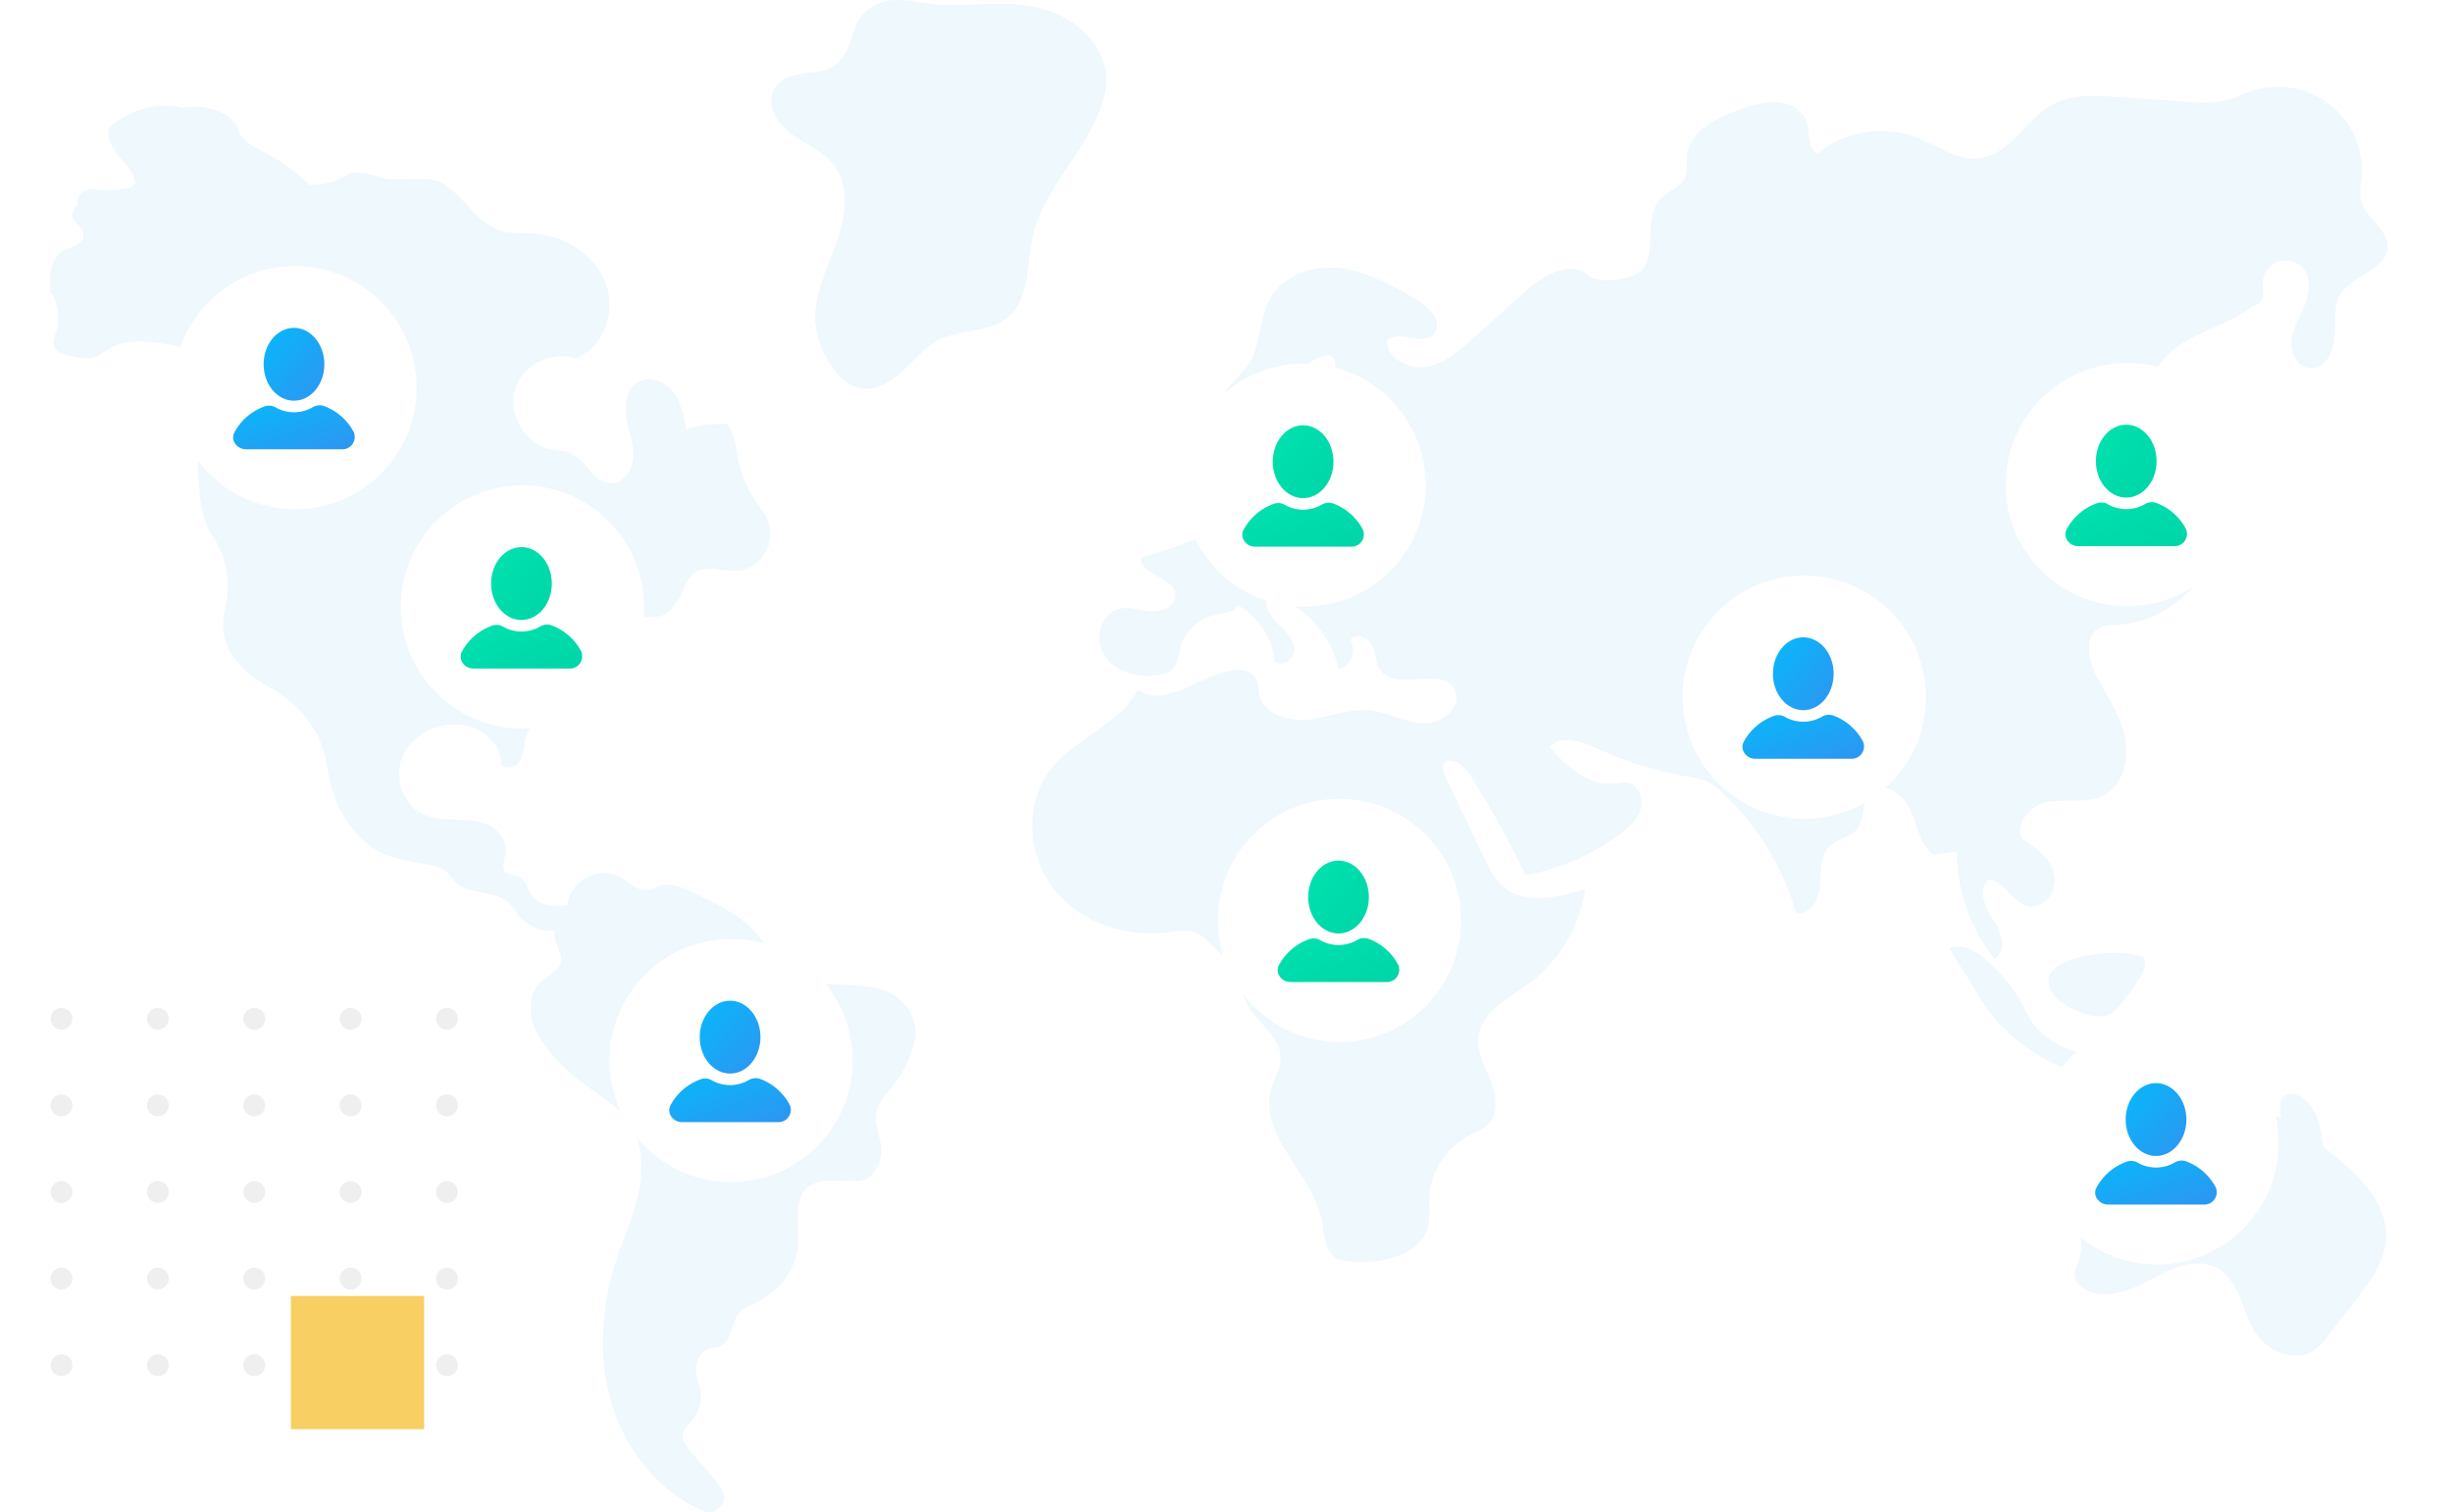 <svg xmlns="http://www.w3.org/2000/svg" xmlns:xlink="http://www.w3.org/1999/xlink" viewBox="0 0 1060.891 654.557"><defs><style>.a,.f{fill:none;}.b,.h{clip-path:url(#a);}.c{opacity:0.1;}.d{clip-path:url(#b);}.e{fill:#5f5f5f;}.f{stroke:#fff;stroke-miterlimit:10;stroke-width:0.5px;}.g{fill:#f7cf62;}.h{opacity:0.402;}.i{fill:#d6edf8;}.j{fill:#fff;}.k{fill:url(#f);}.l{fill:url(#n);}.m{filter:url(#af);}.n{filter:url(#ab);}.o{filter:url(#x);}.p{filter:url(#t);}.q{filter:url(#p);}.r{filter:url(#l);}.s{filter:url(#h);}.t{filter:url(#d);}</style><clipPath id="a"><path class="a" d="M0-244.862H1012.007V409.695H0Z" transform="translate(0 244.862)"/></clipPath><clipPath id="b"><rect class="a" width="178.072" height="161.22"/></clipPath><filter id="d" x="0" y="40.139" width="255.261" height="255.262" filterUnits="userSpaceOnUse"><feOffset input="SourceAlpha"/><feGaussianBlur stdDeviation="25" result="e"/><feFlood flood-color="#c9d8e2" flood-opacity="0.502"/><feComposite operator="in" in2="e"/><feComposite in="SourceGraphic"/></filter><linearGradient id="f" x1="-0.213" x2="1.445" y2="1.719" gradientUnits="objectBoundingBox"><stop offset="0" stop-color="#04bcfd"/><stop offset="0.1" stop-color="#0ab6fb"/><stop offset="0.2" stop-color="#10b0f9"/><stop offset="0.3" stop-color="#17aaf7"/><stop offset="0.4" stop-color="#1da4f5"/><stop offset="0.5" stop-color="#249ef4"/><stop offset="0.6" stop-color="#2a98f2"/><stop offset="0.7" stop-color="#3092f0"/><stop offset="0.8" stop-color="#378cee"/><stop offset="0.9" stop-color="#3d86ec"/><stop offset="1" stop-color="#4480eb"/></linearGradient><filter id="h" x="188.676" y="331.335" width="255.261" height="255.262" filterUnits="userSpaceOnUse"><feOffset input="SourceAlpha"/><feGaussianBlur stdDeviation="25" result="i"/><feFlood flood-color="#c9d8e2" flood-opacity="0.502"/><feComposite operator="in" in2="i"/><feComposite in="SourceGraphic"/></filter><filter id="l" x="98.414" y="135.031" width="255.261" height="255.262" filterUnits="userSpaceOnUse"><feOffset input="SourceAlpha"/><feGaussianBlur stdDeviation="25" result="m"/><feFlood flood-color="#c9d8e2" flood-opacity="0.502"/><feComposite operator="in" in2="m"/><feComposite in="SourceGraphic"/></filter><linearGradient id="n" x1="-0.213" x2="1.445" y2="1.719" gradientUnits="objectBoundingBox"><stop offset="0" stop-color="#00e4af"/><stop offset="1" stop-color="#00cca4"/></linearGradient><filter id="p" x="451.924" y="270.704" width="255.261" height="255.262" filterUnits="userSpaceOnUse"><feOffset input="SourceAlpha"/><feGaussianBlur stdDeviation="25" result="q"/><feFlood flood-color="#c9d8e2" flood-opacity="0.502"/><feComposite operator="in" in2="q"/><feComposite in="SourceGraphic"/></filter><filter id="t" x="436.613" y="82.303" width="255.261" height="255.262" filterUnits="userSpaceOnUse"><feOffset input="SourceAlpha"/><feGaussianBlur stdDeviation="25" result="u"/><feFlood flood-color="#c9d8e2" flood-opacity="0.502"/><feComposite operator="in" in2="u"/><feComposite in="SourceGraphic"/></filter><filter id="x" x="792.745" y="82.064" width="255.261" height="255.262" filterUnits="userSpaceOnUse"><feOffset input="SourceAlpha"/><feGaussianBlur stdDeviation="25" result="y"/><feFlood flood-color="#c9d8e2" flood-opacity="0.502"/><feComposite operator="in" in2="y"/><feComposite in="SourceGraphic"/></filter><filter id="ab" x="805.629" y="367.002" width="255.261" height="255.262" filterUnits="userSpaceOnUse"><feOffset input="SourceAlpha"/><feGaussianBlur stdDeviation="25" result="ac"/><feFlood flood-color="#c9d8e2" flood-opacity="0.502"/><feComposite operator="in" in2="ac"/><feComposite in="SourceGraphic"/></filter><filter id="af" x="653.014" y="174.073" width="255.261" height="255.262" filterUnits="userSpaceOnUse"><feOffset input="SourceAlpha"/><feGaussianBlur stdDeviation="25" result="ag"/><feFlood flood-color="#c9d8e2" flood-opacity="0.502"/><feComposite operator="in" in2="ag"/><feComposite in="SourceGraphic"/></filter></defs><g transform="translate(-279 -1434.861)"><g transform="translate(299.971 1679.724)"><g class="b" transform="translate(0 -244.862)"><g class="c" transform="translate(0 435.254)"><g transform="translate(0 0)"><g class="d"><g transform="translate(0.668 0.67)"><path class="e" d="M6.226,3.114A4.973,4.973,0,1,1,1.251-1.861,4.981,4.981,0,0,1,6.226,3.114" transform="translate(3.721 1.861)"/></g><g transform="translate(0.668 0.67)"><path class="f" d="M6.226,3.114A4.973,4.973,0,1,1,1.251-1.861,4.981,4.981,0,0,1,6.226,3.114Z" transform="translate(3.721 1.861)"/></g><g transform="translate(42.368 0.67)"><path class="e" d="M6.219,3.114A4.968,4.968,0,1,1,1.25-1.861,4.97,4.97,0,0,1,6.219,3.114" transform="translate(3.717 1.861)"/></g><g transform="translate(42.368 0.67)"><path class="f" d="M6.219,3.114A4.968,4.968,0,1,1,1.25-1.861,4.97,4.97,0,0,1,6.219,3.114Z" transform="translate(3.717 1.861)"/></g><g transform="translate(84.062 0.67)"><path class="e" d="M6.226,3.114A4.98,4.98,0,0,1,1.256,8.089,4.975,4.975,0,1,1,6.226,3.114" transform="translate(3.721 1.861)"/></g><g transform="translate(84.062 0.67)"><path class="f" d="M6.226,3.114A4.98,4.98,0,0,1,1.256,8.089,4.975,4.975,0,1,1,6.226,3.114Z" transform="translate(3.721 1.861)"/></g><g transform="translate(125.768 0.67)"><path class="e" d="M6.223,3.114A4.971,4.971,0,1,1,1.248-1.861,4.981,4.981,0,0,1,6.223,3.114" transform="translate(3.719 1.861)"/></g><g transform="translate(125.768 0.67)"><path class="f" d="M6.223,3.114A4.971,4.971,0,1,1,1.248-1.861,4.981,4.981,0,0,1,6.223,3.114Z" transform="translate(3.719 1.861)"/></g><g transform="translate(167.457 0.67)"><path class="e" d="M6.226,3.114A4.973,4.973,0,1,1,1.256-1.861,4.976,4.976,0,0,1,6.226,3.114" transform="translate(3.721 1.861)"/></g><g transform="translate(167.457 0.67)"><path class="f" d="M6.226,3.114A4.973,4.973,0,1,1,1.256-1.861,4.976,4.976,0,0,1,6.226,3.114Z" transform="translate(3.721 1.861)"/></g><g transform="translate(0.668 38.156)"><path class="e" d="M6.226,3.114A4.973,4.973,0,1,1,1.251-1.861,4.976,4.976,0,0,1,6.226,3.114" transform="translate(3.721 1.861)"/></g><g transform="translate(0.668 38.156)"><path class="f" d="M6.226,3.114A4.973,4.973,0,1,1,1.251-1.861,4.976,4.976,0,0,1,6.226,3.114Z" transform="translate(3.721 1.861)"/></g><g transform="translate(42.368 38.156)"><path class="e" d="M6.219,3.114A4.968,4.968,0,1,1,1.25-1.861,4.965,4.965,0,0,1,6.219,3.114" transform="translate(3.717 1.861)"/></g><g transform="translate(42.368 38.156)"><path class="f" d="M6.219,3.114A4.968,4.968,0,1,1,1.25-1.861,4.965,4.965,0,0,1,6.219,3.114Z" transform="translate(3.717 1.861)"/></g><g transform="translate(84.062 38.156)"><path class="e" d="M6.226,3.114A4.973,4.973,0,1,1,1.256-1.861,4.975,4.975,0,0,1,6.226,3.114" transform="translate(3.721 1.861)"/></g><g transform="translate(84.062 38.156)"><path class="f" d="M6.226,3.114A4.973,4.973,0,1,1,1.256-1.861,4.975,4.975,0,0,1,6.226,3.114Z" transform="translate(3.721 1.861)"/></g><g transform="translate(125.768 38.156)"><path class="e" d="M6.223,3.114A4.971,4.971,0,1,1,1.248-1.861,4.976,4.976,0,0,1,6.223,3.114" transform="translate(3.719 1.861)"/></g><g transform="translate(125.768 38.156)"><path class="f" d="M6.223,3.114A4.971,4.971,0,1,1,1.248-1.861,4.976,4.976,0,0,1,6.223,3.114Z" transform="translate(3.719 1.861)"/></g><g transform="translate(167.457 38.156)"><path class="e" d="M6.226,3.114A4.973,4.973,0,1,1,1.256-1.861,4.972,4.972,0,0,1,6.226,3.114" transform="translate(3.721 1.861)"/></g><g transform="translate(167.457 38.156)"><path class="f" d="M6.226,3.114A4.973,4.973,0,1,1,1.256-1.861,4.972,4.972,0,0,1,6.226,3.114Z" transform="translate(3.721 1.861)"/></g><g transform="translate(0.668 75.643)"><path class="e" d="M6.226,3.11A4.973,4.973,0,1,1,1.251-1.859,4.973,4.973,0,0,1,6.226,3.11" transform="translate(3.721 1.859)"/></g><g transform="translate(0.668 75.643)"><path class="f" d="M6.226,3.11A4.973,4.973,0,1,1,1.251-1.859,4.973,4.973,0,0,1,6.226,3.11Z" transform="translate(3.721 1.859)"/></g><g transform="translate(42.368 75.643)"><path class="e" d="M6.219,3.11A4.968,4.968,0,1,1,1.25-1.859,4.962,4.962,0,0,1,6.219,3.11" transform="translate(3.717 1.859)"/></g><g transform="translate(42.368 75.643)"><path class="f" d="M6.219,3.11A4.968,4.968,0,1,1,1.25-1.859,4.962,4.962,0,0,1,6.219,3.11Z" transform="translate(3.717 1.859)"/></g><g transform="translate(84.062 75.643)"><path class="e" d="M6.226,3.11A4.973,4.973,0,1,1,1.256-1.859,4.972,4.972,0,0,1,6.226,3.11" transform="translate(3.721 1.859)"/></g><g transform="translate(84.062 75.643)"><path class="f" d="M6.226,3.11A4.973,4.973,0,1,1,1.256-1.859,4.972,4.972,0,0,1,6.226,3.11Z" transform="translate(3.721 1.859)"/></g><g transform="translate(125.768 75.643)"><path class="e" d="M6.223,3.11A4.971,4.971,0,1,1,1.248-1.859,4.973,4.973,0,0,1,6.223,3.11" transform="translate(3.719 1.859)"/></g><g transform="translate(125.768 75.643)"><path class="f" d="M6.223,3.11A4.971,4.971,0,1,1,1.248-1.859,4.973,4.973,0,0,1,6.223,3.11Z" transform="translate(3.719 1.859)"/></g><g transform="translate(167.457 75.643)"><path class="e" d="M6.226,3.11A4.973,4.973,0,1,1,1.256-1.859,4.968,4.968,0,0,1,6.226,3.11" transform="translate(3.721 1.859)"/></g><g transform="translate(167.457 75.643)"><path class="f" d="M6.226,3.11A4.973,4.973,0,1,1,1.256-1.859,4.968,4.968,0,0,1,6.226,3.11Z" transform="translate(3.721 1.859)"/></g><g transform="translate(0.668 113.125)"><path class="e" d="M6.226,3.11A4.973,4.973,0,1,1,1.251-1.859,4.978,4.978,0,0,1,6.226,3.11" transform="translate(3.721 1.859)"/></g><g transform="translate(0.668 113.125)"><path class="f" d="M6.226,3.11A4.973,4.973,0,1,1,1.251-1.859,4.978,4.978,0,0,1,6.226,3.11Z" transform="translate(3.721 1.859)"/></g><g transform="translate(42.368 113.125)"><path class="e" d="M6.219,3.11A4.968,4.968,0,1,1,1.25-1.859,4.966,4.966,0,0,1,6.219,3.11" transform="translate(3.717 1.859)"/></g><g transform="translate(42.368 113.125)"><path class="f" d="M6.219,3.11A4.968,4.968,0,1,1,1.25-1.859,4.966,4.966,0,0,1,6.219,3.11Z" transform="translate(3.717 1.859)"/></g><g transform="translate(84.062 113.125)"><path class="e" d="M6.226,3.11A4.973,4.973,0,1,1,1.256-1.859,4.976,4.976,0,0,1,6.226,3.11" transform="translate(3.721 1.859)"/></g><g transform="translate(84.062 113.125)"><path class="f" d="M6.226,3.11A4.973,4.973,0,1,1,1.256-1.859,4.976,4.976,0,0,1,6.226,3.11Z" transform="translate(3.721 1.859)"/></g><g transform="translate(125.768 113.125)"><path class="e" d="M6.223,3.11A4.971,4.971,0,1,1,1.248-1.859,4.978,4.978,0,0,1,6.223,3.11" transform="translate(3.719 1.859)"/></g><g transform="translate(125.768 113.125)"><path class="f" d="M6.223,3.11A4.971,4.971,0,1,1,1.248-1.859,4.978,4.978,0,0,1,6.223,3.11Z" transform="translate(3.719 1.859)"/></g><g transform="translate(167.457 113.125)"><path class="e" d="M6.226,3.11A4.973,4.973,0,1,1,1.256-1.859,4.973,4.973,0,0,1,6.226,3.11" transform="translate(3.721 1.859)"/></g><g transform="translate(167.457 113.125)"><path class="f" d="M6.226,3.11A4.973,4.973,0,1,1,1.256-1.859,4.973,4.973,0,0,1,6.226,3.11Z" transform="translate(3.721 1.859)"/></g><g transform="translate(0.668 150.604)"><path class="e" d="M6.226,3.112A4.973,4.973,0,1,1,1.251-1.86,4.974,4.974,0,0,1,6.226,3.112" transform="translate(3.721 1.86)"/></g><g transform="translate(0.668 150.604)"><path class="f" d="M6.226,3.112A4.973,4.973,0,1,1,1.251-1.86,4.974,4.974,0,0,1,6.226,3.112Z" transform="translate(3.721 1.86)"/></g><g transform="translate(42.368 150.604)"><path class="e" d="M6.219,3.112A4.968,4.968,0,1,1,1.25-1.86,4.963,4.963,0,0,1,6.219,3.112" transform="translate(3.717 1.86)"/></g><g transform="translate(42.368 150.604)"><path class="f" d="M6.219,3.112A4.968,4.968,0,1,1,1.25-1.86,4.963,4.963,0,0,1,6.219,3.112Z" transform="translate(3.717 1.86)"/></g><g transform="translate(84.062 150.604)"><path class="e" d="M6.226,3.112A4.973,4.973,0,1,1,1.256-1.86,4.973,4.973,0,0,1,6.226,3.112" transform="translate(3.721 1.86)"/></g><g transform="translate(84.062 150.604)"><path class="f" d="M6.226,3.112A4.973,4.973,0,1,1,1.256-1.86,4.973,4.973,0,0,1,6.226,3.112Z" transform="translate(3.721 1.86)"/></g><g transform="translate(125.768 150.604)"><path class="e" d="M6.223,3.112A4.971,4.971,0,1,1,1.248-1.86,4.974,4.974,0,0,1,6.223,3.112" transform="translate(3.719 1.86)"/></g><g transform="translate(125.768 150.604)"><path class="f" d="M6.223,3.112A4.971,4.971,0,1,1,1.248-1.86,4.974,4.974,0,0,1,6.223,3.112Z" transform="translate(3.719 1.86)"/></g><g transform="translate(167.457 150.604)"><path class="e" d="M6.226,3.112A4.973,4.973,0,1,1,1.256-1.86,4.97,4.97,0,0,1,6.226,3.112" transform="translate(3.721 1.86)"/></g><g transform="translate(167.457 150.604)"><path class="f" d="M6.226,3.112A4.973,4.973,0,1,1,1.256-1.86,4.97,4.97,0,0,1,6.226,3.112Z" transform="translate(3.721 1.86)"/></g></g></g></g></g><path class="g" d="M96.876-35.047H39.237V22.592H96.876Z" transform="translate(65.65 351.055)"/><g class="h" transform="translate(0 -244.862)"><g transform="translate(0.668 45.697)"><path class="i" d="M89.32,19.411A29.513,29.513,0,0,0,75.941,17.66c-3.98,3.772-11.422,4.841-16.892,5.2A81.876,81.876,0,0,0,39.631,8.737C34.953,6.36,29.489,3.856,28.046-1.189c-2.3-8.06-16.1-11.3-24.272-9.458-10.367-2.8-22.2.81-30.525,7.6-3.676,3,.46,10.431,3.633,13.954S-16,18.365-16.746,23.049c-3.836,1.962-9.041,2.066-13.344,1.871-2.532-.115-5.132-.607-7.554.144s-4.526,3.374-3.593,5.729C-42.9,33.691-44.9,35.2-42.97,37.93c1.5,2.122,4.058,3.871,4.039,6.472-.013,2.069-1.756,3.734-3.606,4.662s-3.924,1.4-5.672,2.5c-5.464,3.472-5.512,11.286-4.932,17.734,3.531,4.336,4.087,11.807,2.387,17.135-.65,2.032-1.692,4.189-.962,6.194.834,2.294,3.534,3.2,5.9,3.809,5.052,1.307,10.995,2.435,15.013-.893,10.594-8.765,27.039-4.224,40.456-1.206,4.633,1.043,9.508,2.751,12.216,6.651,3.609,5.2,2.069,12.422-.9,18.012s-7.234,10.559-9.115,16.6c-1.767,5.664-1.272,11.754-.765,17.664.628,7.282,1.393,14.946,5.614,20.912a40.24,40.24,0,0,1,6.857,23.238c-.283,6.14-2.449,12.179-1.885,18.3,1.021,11.1,10.615,19.429,20.4,24.772,10.241,5.595,19.068,15.111,22.6,26.234,1.772,5.584,2.3,11.492,3.863,17.138A48.736,48.736,0,0,0,85.04,308.84c5.787,4.6,15.285,6.231,22.559,7.554,3.772.687,7.84,1.232,10.685,3.8,1.31,1.187,2.256,2.727,3.515,3.97,6.079,6.012,17.266,3.542,23.414,9.484,1.585,1.532,2.676,3.5,4.069,5.207a18.583,18.583,0,0,0,15.761,6.64c-1.379,4.512,4.031,9.819,2.36,14.229-1.347,3.558-5.416,5.119-8.212,7.7-4.849,4.475-5.6,12.131-3.513,18.391s6.507,11.433,10.928,16.333c8.2,9.1,18.068,13.513,26.964,21.933,8.244,7.8,10.123,20.428,8.311,31.632s-6.72,21.631-10.228,32.423c-6.552,20.166-8.137,42.327-1.874,62.581S210.7,589.035,230.351,597c2.173.879,4.841-.644,6.434-2.363a5.8,5.8,0,0,0,.818-6.533c-3.55-6.525-9.856-12.1-14.456-17.926-1.446-1.834-2.973-3.911-2.785-6.239.208-2.612,2.459-4.5,4.117-6.531a16.9,16.9,0,0,0,3.766-11.048c-.1-3.734-2.278-7.389-2.149-11.123s2.144-7.669,5.68-8.872c1.612-.548,3.4-.5,4.959-1.184,5.116-2.259,4.3-10.064,8-14.259,1.719-1.946,4.248-2.916,6.587-4.039,9.9-4.761,18.039-14.192,18.942-25.136.724-8.757-2.465-19.386,4.191-25.122,6.108-5.266,15.512-1.772,23.473-3.061,3.237-.527,5.4-3.542,6.915-6.45a15.348,15.348,0,0,0,1.147-9.6c-.671-3.98-2.379-7.87-2-11.89.529-5.656,4.953-10.014,8.375-14.545a48.009,48.009,0,0,0,8.45-18.113c1.719-7.474-3.061-16.3-9.762-20.025s-14.74-3.833-22.406-4.053-15.788-.8-22.048-5.226c-5.737-4.055-8.982-10.687-13.516-16.05-7.653-9.049-18.776-14.277-29.541-19.236-4.061-1.871-8.618-3.78-12.869-2.382-1.676.551-3.184,1.593-4.916,1.925-4.753.912-8.594-3.579-12.853-5.878-8.835-4.772-21.527,2.139-22.316,12.15-4.568,1.577-13.034.214-15.627-3.863-1.866-2.935-2.614-7.044-5.827-8.378-1.716-.714-3.863-.446-5.258-1.673-2.312-2.037-.513-5.723-.1-8.776.658-4.873-2.981-9.508-7.418-11.628s-9.519-2.294-14.435-2.451-10.006-.382-14.4-2.585c-8.562-4.29-12.069-15.905-8.314-24.716s13.585-14.243,23.155-13.967c9.38.27,19.284,7.127,19.388,16.509.027,2.379,3.839,2.646,5.905,1.468s3.146-3.558,3.654-5.884.577-4.742,1.288-7.012a13.286,13.286,0,0,1,12.476-9.059c5.747.064,9.781-5.667,13.858-9.717s6.52-10.153,4.908-15.67c-.869-2.973-2.852-5.977-1.861-8.91.778-2.3,3.138-3.635,5.378-4.574a46.114,46.114,0,0,1,19.691-3.529c5.854.246,8.862-3.432,11.847-8.471,2.157-3.641,3.117-8.244,6.555-10.714,5.146-3.694,12.256-.43,18.578-.858,9.222-.62,16.429-10.973,13.81-19.84-1.248-4.216-4.2-7.675-6.595-11.361a48.284,48.284,0,0,1-6.838-16.721c-1.107-5.456-1.419-11.463-5.015-15.713-5.624.265-12.438.1-17.442,2.684-.986-5.723-2.08-11.7-5.614-16.309s-10.332-7.284-15.336-4.328c-4.889,2.887-5.948,9.591-5.044,15.2s3.229,11.032,3.077,16.707-4.1,11.949-9.77,11.794c-2.959-.078-5.6-1.885-7.685-3.988-2.981-3.01-5.338-6.857-9.166-8.666-2.935-1.385-6.314-1.358-9.482-2.066-10.794-2.422-18.2-14.812-15.218-25.467s15.742-17.4,26.226-13.868c12.7-4.657,17.867-20.672,12.8-33.211s-18.685-20.327-32.2-20.92c-3.956-.174-7.985.174-11.823-.8-10.845-2.743-16.52-14.668-25.956-20.674-6.21-3.948-20.559-.166-27.443-2.769" transform="translate(53.384 11.601)"/></g><g transform="translate(312.73 -0.001)"><path class="i" d="M1,23.758C-3.176,30.126,1.5,38.8,7.57,43.392s13.676,7.341,18.48,13.246c7.72,9.492,5.525,23.529,1.3,35.01s-10.19,23.091-8.739,35.24a39.727,39.727,0,0,0,6.068,16.063c2.951,4.745,6.977,9.313,12.409,10.62,6.9,1.665,13.9-2.4,19.137-7.2s9.784-10.612,16.162-13.737c9.185-4.5,21-2.826,29-9.2,9.9-7.891,8.439-22.944,11.163-35.313,4.574-20.765,22.54-36.1,29.568-56.171a34.8,34.8,0,0,0,2.227-12.214C144.035,6.3,132.72-4.872,120.043-9.344c-15.649-5.52-31.452-2.056-47.513-2.785-8.728-.4-18.375-4.09-26.825-.545C32.674-7.208,36.5,5.647,27.958,13.274,20.572,19.874,6.934,14.7,1,23.758" transform="translate(0.596 14.199)"/></g><g transform="translate(425.682 37.592)"><path class="i" d="M150.671,51.195c-7.463-7.266-19.658-.238-27.411,6.72L100.14,78.667c-5.79,5.2-12.021,10.612-19.693,11.9s-16.9-3.582-17.218-11.356c5.25-4.943,15.708,2.4,20.5-2.983,4.253-4.777-2.034-11.612-7.57-14.809C66.033,55.568,55.576,49.6,43.99,48.027s-24.716,2.3-30.733,12.323c-5.146,8.578-4.2,19.773-9.3,28.384C.765,94.123-4.5,97.973-8.12,103.084s-5.175,12.823-.735,17.242c3.582,3.569,9.674,3.571,13.219,7.18,2.729,2.775,3.66,7.41,7.239,8.939,4.093,1.748,8.715-2.195,9.7-6.533s-.4-8.813-1.109-13.205c-2.128-13.131,4.462-29.271,17.632-31.148,3,.115,3.991,4.4,2.646,7.081s-3.964,4.539-5.381,7.185c-2.67,4.985.43,12.088,5.9,13.521,5.7,1.492,15.232.291,14.481,6.138-.8,6.21-12.286,2.141-16,7.18-2.192,2.97-.254,7.111-.3,10.8-.1,7.22-8.07,11.922-15.272,12.433s-14.411-1.62-21.6-.965-15.018,5.747-14.689,12.96a189.135,189.135,0,0,1-30.931,11.316c.452,7.814,15.192,8.543,15.133,16.37-.035,4.7-5.852,7.143-10.535,6.8s-9.412-2.208-13.954-1.01c-7.846,2.072-10.6,13.107-6.25,19.961s13.275,9.575,21.364,8.936c3.243-.257,6.715-1.12,8.744-3.662,1.938-2.427,2.093-5.766,2.908-8.763A19.712,19.712,0,0,1-11.6,198.085c3.823-.874,8.506-.944,10.559-4.285a31.186,31.186,0,0,1,15.9,23.855c2.815,3.63,9.083-1.051,8.469-5.6s-4.633-7.712-7.83-11.013-5.86-8.428-3.355-12.281a44.536,44.536,0,0,1,30.327,32.607c5.213-1.037,8.089-8.089,5.09-12.476,1.62-3.636,7.557-1.556,9.263,2.04s1.553,8.025,3.994,11.168c7.054,9.1,25.948-2,31.728,7.955,4.05,6.977-5.079,15.111-13.144,14.863s-15.427-4.857-23.457-5.659c-8.862-.885-17.469,2.927-26.317,3.956S9.878,240.789,8.015,232.08c-.5-2.347-.3-4.924-1.542-6.977-1.767-2.919-5.739-3.6-9.129-3.21-14.713,1.671-29.648,16.852-41.8,8.4C-52.227,245.416-71.231,251.1-81.83,264.4c-11.537,14.47-10.57,36.818.634,51.549s30.99,21.687,49.349,19.364c4.2-.532,8.637-1.473,12.553.144,3.876,1.6,6.359,5.357,9.6,8.028s8.6,4,11.286.775a26.245,26.245,0,0,0,2.219,23.6c4.79,7.455,13.719,13.35,13.532,22.211-.094,4.587-2.761,8.682-4.01,13.1C7.614,423.4,31.512,439.9,35.292,460.574c1.016,5.563,1.01,12.267,5.713,15.411,2.163,1.446,4.876,1.738,7.474,1.909,13.328.874,30.108-3.09,32.88-16.157.783-3.694.225-7.525.337-11.3A32.25,32.25,0,0,1,99.02,423.2c2.735-1.382,5.742-2.414,7.926-4.56,4.812-4.734,3.745-12.756,1.275-19.038s-6.065-12.615-5.2-19.308c1.39-10.746,12.927-16.421,21.666-22.826a62.093,62.093,0,0,0,24.475-40.886c-12.133,3.809-26.991,7.062-36.237-1.668-3.205-3.026-5.178-7.1-7.081-11.078q-8.569-17.908-17.14-35.815c-.754-1.577-1.521-3.374-.906-5.01,1.673-4.429,8.33-.732,10.9,3.251a385.207,385.207,0,0,1,24.6,44.316,98.037,98.037,0,0,0,40.9-17.787c3.839-2.86,7.651-6.282,8.947-10.89s-1.085-10.516-5.8-11.337c-1.826-.315-3.684.144-5.525.337-11.128,1.165-20.795-7.311-28.071-15.812,4.985-5.587,14.047-2.35,20.851.775a155.712,155.712,0,0,0,38.328,11.9c3.293.572,6.675,1.059,9.645,2.593a26.336,26.336,0,0,1,5.595,4.21,114.162,114.162,0,0,1,32.22,52.3c5.819,1.307,9.915-5.868,10.375-11.815s-.238-12.81,4.044-16.964c3.366-3.261,8.9-3.713,11.85-7.351,3.718-4.587,1.775-12.318,6.122-16.314,5.448-5.007,14.256,1.117,17.164,7.923s3.964,15.178,10.086,19.34l9.9-1.427a76.047,76.047,0,0,0,16.194,46.454c5.651-2.959,3.09-11.548-.436-16.86s-6.993-13.243-1.978-17.18c6.958.067,10.2,9.666,16.964,11.3,6.726,1.631,12.732-6.365,11.519-13.179s-7.071-11.823-13.12-15.186c-5.427-5.937,2.409-15.427,10.337-16.766s16.6.914,23.789-2.7c8.613-4.328,11.492-15.689,9.53-25.128S375.172,233.39,370.6,224.9c-3.906-7.244-5.833-18.552,1.756-21.736,2.032-.853,4.306-.813,6.506-.906,28.712-1.214,52.469-31.613,46.706-59.767-1.085-5.3-3.136-10.578-6.923-14.443-6.825-6.966-18.41-8.6-23.508-16.918C388.9,100.961,396.613,87.47,406.6,80.939s22.185-9.367,31.509-16.806c2.483-.064,3.817-2.5,4.272-4.945a24.407,24.407,0,0,0-.107-4.67,9.943,9.943,0,0,1,18.343-5.4c2.828,4.464,1.689,10.356-.364,15.224s-4.953,9.535-5.483,14.791,2.446,11.436,7.7,12.027c6.418.722,10.567-6.9,10.987-13.342s-.837-13.481,2.628-18.934c5.266-8.289,19.814-10.233,20.19-20.046.3-7.939-9.685-12.6-11.479-20.34-.722-3.122-.008-6.373.289-9.565A36.934,36.934,0,0,0,471.587-22.75,36.933,36.933,0,0,0,437.7-28.866c-3.7,1.211-7.2,3.018-10.973,4.01-5.563,1.462-11.425,1.08-17.164.687l-30.806-2.1c-9.19-.628-18.926-1.149-27.082,3.136C339.763-16.877,333.005-1.269,319.645.349,310.222,1.493,301.825-5.022,293-8.513a44.352,44.352,0,0,0-43.41,6.7c-4.475-2.283-3.093-8.944-4.67-13.716-1.647-4.977-7-7.979-12.219-8.437s-10.385,1.133-15.371,2.761C206.6-17.7,194.113-11.721,193.118-.472c-.278,3.168.433,6.536-.9,9.423-1.9,4.106-7.036,5.475-10.233,8.68-3.815,3.82-4.416,9.72-4.574,15.117s-.206,11.187-3.328,15.593-19.544,6.621-23.412,2.855" transform="translate(90.052 30.598)"/></g><g transform="translate(865.275 412.357)"><path class="i" d="M1.276,11.113c2.478,3.6,6.571,5.707,10.591,7.415,4.862,2.064,10.776,3.668,15.154.716C30.015,17.23,40,3.423,40.692.426c1.339-5.771-.588-5.443-6.349-6.611C25.008-8.077-9.42-4.434,1.276,11.113" transform="translate(0.762 6.642)"/></g><g transform="translate(822.739 409.596)"><path class="i" d="M6.659,11.624c13.368,24.334,40.758,40.285,68.521,39.9,1.922-1.967-.917-4.972-3.451-6.041C64.72,42.523,57.182,41.045,50,38.529S35.722,32.207,31.463,25.9a82.929,82.929,0,0,1-4.453-8.423C22.8,9.362,6.328-11.1-3.98-6.2-1.3-.552,3.385,5.663,6.659,11.624" transform="translate(3.98 6.947)"/></g><g transform="translate(874.591 468.991)"><path class="i" d="M19.629,9.921c-3.563,3.988-6.894,8.862-12.1,10.1-3.074.735-6.354.037-9.434.751-9.059,2.1-11.16,14.269-9.1,23.337S-4.7,62.69-8.084,71.348c-.682,1.74-1.673,3.448-1.641,5.317.04,2.243,1.574,4.208,3.371,5.555,8.268,6.2,20.009,1.751,29.1-3.173s20.1-10.246,29.178-5.293c9.712,5.3,10.626,18.726,16.608,28.031,5.261,8.183,16.862,13.082,25.069,7.864,2.788-1.775,4.854-4.453,6.862-7.076l12.334-16.119c5.437-7.105,11.075-14.684,12.12-23.569C126.938,45.72,111.728,31.935,98,21.429c-.73-5.472-1.516-11.11-4.306-15.873C88.1-3.987,76.672-5,79.789,8.518,70.839,8.825,63.6-4.466,53.637-5.746,41.514-7.3,27.346,1.287,19.629,9.921" transform="translate(11.732 5.93)"/></g></g></g><g transform="translate(354 1550)"><g class="t" transform="matrix(1, 0, 0, 1, -75, -115.14)"><circle class="j" cx="52.631" cy="52.631" r="52.631" transform="translate(75 115.14)"/></g><g transform="translate(25.884 26.747)"><g transform="translate(0 0)"><ellipse class="k" cx="13.138" cy="15.766" rx="13.138" ry="15.766" transform="translate(13.18)"/><path class="k" d="M54.053,26.163A23.948,23.948,0,0,0,41.441,15.127a5.883,5.883,0,0,0-4.73.263,16.131,16.131,0,0,1-16.817,0,5.913,5.913,0,0,0-4.73,0A23.948,23.948,0,0,0,2.551,26.426C.712,29.842,3.6,33.783,7.544,33.783H49.061A5.322,5.322,0,0,0,54.053,26.163Z" transform="translate(-1.984 18.77)"/></g></g></g><g transform="translate(542.676 1841.196)"><g class="s" transform="matrix(1, 0, 0, 1, -263.68, -406.33)"><circle class="j" cx="52.631" cy="52.631" r="52.631" transform="translate(263.68 406.33)"/></g><g transform="translate(25.884 26.747)"><g transform="translate(0 0)"><ellipse class="k" cx="13.138" cy="15.766" rx="13.138" ry="15.766" transform="translate(13.18)"/><path class="k" d="M54.053,26.163A23.948,23.948,0,0,0,41.441,15.127a5.883,5.883,0,0,0-4.73.263,16.131,16.131,0,0,1-16.817,0,5.913,5.913,0,0,0-4.73,0A23.948,23.948,0,0,0,2.551,26.426C.712,29.842,3.6,33.783,7.544,33.783H49.061A5.322,5.322,0,0,0,54.053,26.163Z" transform="translate(-1.984 18.77)"/></g></g></g><g transform="translate(452.414 1644.892)"><g class="r" transform="matrix(1, 0, 0, 1, -173.41, -210.03)"><circle class="j" cx="52.631" cy="52.631" r="52.631" transform="translate(173.41 210.03)"/></g><g transform="translate(25.884 26.747)"><g transform="translate(0 0)"><ellipse class="l" cx="13.138" cy="15.766" rx="13.138" ry="15.766" transform="translate(13.18)"/><path class="l" d="M54.053,26.163A23.948,23.948,0,0,0,41.441,15.127a5.883,5.883,0,0,0-4.73.263,16.131,16.131,0,0,1-16.817,0,5.913,5.913,0,0,0-4.73,0A23.948,23.948,0,0,0,2.551,26.426C.712,29.842,3.6,33.783,7.544,33.783H49.061A5.322,5.322,0,0,0,54.053,26.163Z" transform="translate(-1.984 18.77)"/></g></g></g><g transform="translate(805.924 1780.565)"><g class="q" transform="matrix(1, 0, 0, 1, -526.92, -345.7)"><circle class="j" cx="52.631" cy="52.631" r="52.631" transform="translate(526.92 345.7)"/></g><g transform="translate(25.884 26.747)"><g transform="translate(0 0)"><ellipse class="l" cx="13.138" cy="15.766" rx="13.138" ry="15.766" transform="translate(13.18)"/><path class="l" d="M54.053,26.163A23.948,23.948,0,0,0,41.441,15.127a5.883,5.883,0,0,0-4.73.263,16.131,16.131,0,0,1-16.817,0,5.913,5.913,0,0,0-4.73,0A23.948,23.948,0,0,0,2.551,26.426C.712,29.842,3.6,33.783,7.544,33.783H49.061A5.322,5.322,0,0,0,54.053,26.163Z" transform="translate(-1.984 18.77)"/></g></g></g><g transform="translate(790.613 1592.164)"><g class="p" transform="matrix(1, 0, 0, 1, -511.61, -157.3)"><circle class="j" cx="52.631" cy="52.631" r="52.631" transform="translate(511.61 157.3)"/></g><g transform="translate(25.884 26.747)"><g transform="translate(0 0)"><ellipse class="l" cx="13.138" cy="15.766" rx="13.138" ry="15.766" transform="translate(13.18)"/><path class="l" d="M54.053,26.163A23.948,23.948,0,0,0,41.441,15.127a5.883,5.883,0,0,0-4.73.263,16.131,16.131,0,0,1-16.817,0,5.913,5.913,0,0,0-4.73,0A23.948,23.948,0,0,0,2.551,26.426C.712,29.842,3.6,33.783,7.544,33.783H49.061A5.322,5.322,0,0,0,54.053,26.163Z" transform="translate(-1.984 18.77)"/></g></g></g><g transform="translate(1146.745 1591.926)"><g class="o" transform="matrix(1, 0, 0, 1, -867.75, -157.06)"><circle class="j" cx="52.631" cy="52.631" r="52.631" transform="translate(867.75 157.06)"/></g><g transform="translate(25.884 26.747)"><g transform="translate(0 0)"><ellipse class="l" cx="13.138" cy="15.766" rx="13.138" ry="15.766" transform="translate(13.18)"/><path class="l" d="M54.053,26.163A23.948,23.948,0,0,0,41.441,15.127a5.883,5.883,0,0,0-4.73.263,16.131,16.131,0,0,1-16.817,0,5.913,5.913,0,0,0-4.73,0A23.948,23.948,0,0,0,2.551,26.426C.712,29.842,3.6,33.783,7.544,33.783H49.061A5.322,5.322,0,0,0,54.053,26.163Z" transform="translate(-1.984 18.77)"/></g></g></g><g transform="translate(1159.629 1876.864)"><g class="n" transform="matrix(1, 0, 0, 1, -880.63, -442)"><circle class="j" cx="52.631" cy="52.631" r="52.631" transform="translate(880.63 442)"/></g><g transform="translate(25.884 26.747)"><g transform="translate(0 0)"><ellipse class="k" cx="13.138" cy="15.766" rx="13.138" ry="15.766" transform="translate(13.18)"/><path class="k" d="M54.053,26.163A23.948,23.948,0,0,0,41.441,15.127a5.883,5.883,0,0,0-4.73.263,16.131,16.131,0,0,1-16.817,0,5.913,5.913,0,0,0-4.73,0A23.948,23.948,0,0,0,2.551,26.426C.712,29.842,3.6,33.783,7.544,33.783H49.061A5.322,5.322,0,0,0,54.053,26.163Z" transform="translate(-1.984 18.77)"/></g></g></g><g transform="translate(1007.014 1683.934)"><g class="m" transform="matrix(1, 0, 0, 1, -728.01, -249.07)"><circle class="j" cx="52.631" cy="52.631" r="52.631" transform="translate(728.01 249.07)"/></g><g transform="translate(25.884 26.747)"><g transform="translate(0 0)"><ellipse class="k" cx="13.138" cy="15.766" rx="13.138" ry="15.766" transform="translate(13.18)"/><path class="k" d="M54.053,26.163A23.948,23.948,0,0,0,41.441,15.127a5.883,5.883,0,0,0-4.73.263,16.131,16.131,0,0,1-16.817,0,5.913,5.913,0,0,0-4.73,0A23.948,23.948,0,0,0,2.551,26.426C.712,29.842,3.6,33.783,7.544,33.783H49.061A5.322,5.322,0,0,0,54.053,26.163Z" transform="translate(-1.984 18.77)"/></g></g></g></g></svg>